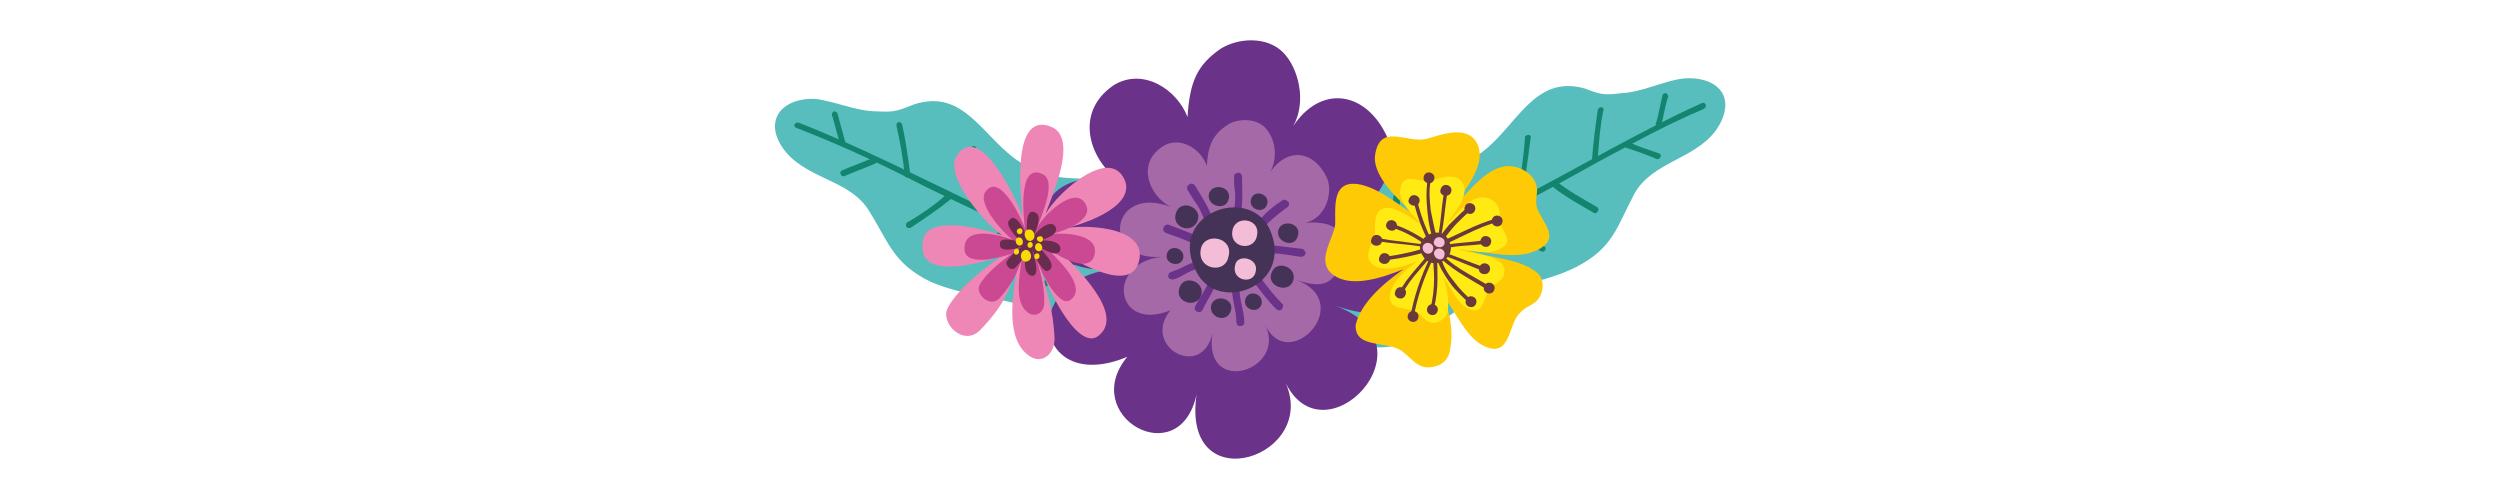 <?xml version="1.0" encoding="UTF-8"?>
<!-- Generator: Adobe Illustrator 27.4.1, SVG Export Plug-In . SVG Version: 6.00 Build 0)  -->
<svg xmlns="http://www.w3.org/2000/svg" xmlns:xlink="http://www.w3.org/1999/xlink" version="1.1" id="Capa_1" x="0px" y="0px" viewBox="0 0 220 44" style="enable-background:new 0 0 220 44;" xml:space="preserve">
<style type="text/css">
	.st0{fill:#57BDBD;}
	.st1{fill:#13846D;}
	.st2{fill:#6A3289;}
	.st3{fill:#A569A8;}
	.st4{fill:#443356;}
	.st5{fill:#F4BDD7;}
	.st6{fill:#EE87B5;}
	.st7{fill:#CB4992;}
	.st8{fill:#6A2C4E;}
	.st9{fill:#F8DB03;}
	.st10{fill:#FECA05;}
	.st11{fill:#FFEB13;}
	.st12{fill:#69393D;}
</style>
<g>
	<g>
		<path class="st0" d="M105.3,26.3c0.9-7.1-3.8-9.9-7.9-10.4c-2.8-0.4-5,0.2-7.6-1.6c-3.3-2.1-4.9-6.6-9.4-5.1    c-1.3,0.5-1.6,0.7-3.2,0.6c-1.9,0-3.7-0.9-5.5-1.1c-2.7-0.1-4.5,1.7-2.9,4.2c1.9,2.9,6,2.8,7.7,5.7c1.7,2.7,2.1,4.6,5.4,6.2    c3,1.3,6.2,1.3,9,2.4c2.8,1.1,4.5,3.4,7.7,3.7C102.4,31.2,103.5,28.9,105.3,26.3"></path>
		<path class="st1" d="M70.3,10.8c5.6,2.2,11,5,16.5,7.6c5,2.3,10.2,4.2,15.3,6.2c2.6,1,5.3,2,8,2.9c0.3,0.1,0.1,0.6-0.2,0.5    c-4.8-1.7-9.5-3.5-14.2-5.3c-1.3-0.5-2.6-1-3.9-1.5c-1.4-0.6-2.8-1.2-4.1-1.8c-2.8-1.3-5.6-2.6-8.3-4c-3-1.5-6.1-2.9-9.2-4.1    C69.7,11.2,69.9,10.7,70.3,10.8"></path>
		<path class="st1" d="M73.7,10c0.2,0.7,0.4,1.5,0.6,2.2c0,0.1,0.1,0.2,0.1,0.3c0,0.1-0.1,0.3-0.2,0.3c-0.2,0-0.3-0.1-0.3-0.2    c-0.2-0.7-0.4-1.5-0.6-2.2c0-0.1-0.1-0.2-0.1-0.3c0-0.1,0.1-0.3,0.2-0.3C73.5,9.8,73.7,9.9,73.7,10"></path>
		<path class="st1" d="M79.4,11c0.3,1.4,0.5,2.8,0.7,4.3c0,0.4-0.5,0.4-0.5,0.1c-0.1-1.4-0.4-2.9-0.7-4.3    C78.8,10.7,79.3,10.6,79.4,11"></path>
		<path class="st1" d="M85.9,13.1c0.2,1.8,0.7,3.5,0.7,5.3c0,0.3-0.5,0.4-0.5,0.1c0-1.8-0.5-3.6-0.7-5.3    C85.4,12.8,85.9,12.7,85.9,13.1"></path>
		<path class="st1" d="M91.9,16.5c0.3,1.5,0.5,3,0.5,4.5c0,0.1-0.2,0.3-0.3,0.2c-0.2,0-0.2-0.2-0.2-0.3c0-0.9-0.1-1.8-0.3-2.7    c-0.1-0.6-0.2-1.1-0.3-1.7C91.3,16.3,91.8,16.2,91.9,16.5"></path>
		<path class="st1" d="M97.8,17.7c0.1,0.7,0.1,1.4,0.2,2.1c0.1,1.1,0.2,2.2,0.1,3.4c0,0.4-0.6,0.3-0.5-0.1c0.1-1.1,0-2.2-0.1-3.3    c0-0.7-0.1-1.4-0.2-2.1C97.2,17.5,97.8,17.4,97.8,17.7"></path>
		<path class="st1" d="M77,14.4c-0.9,0.4-1.8,0.7-2.7,1.1c-0.3,0.1-0.5-0.4-0.2-0.5c0.9-0.4,1.8-0.7,2.7-1.1    C77.1,13.7,77.4,14.2,77,14.4"></path>
		<path class="st1" d="M83.7,17.5c-1.1,0.9-2.3,1.7-3.5,2.5c-0.1,0.1-0.3,0.1-0.4,0c-0.1-0.1-0.1-0.3,0-0.4c1.2-0.7,2.4-1.5,3.5-2.5    C83.6,16.8,84,17.3,83.7,17.5"></path>
		<path class="st1" d="M89.1,20.1c-1.3,1.1-2.7,2.1-4.2,3.1c-0.3,0.2-0.6-0.2-0.3-0.4c1.4-1,2.8-2,4.2-3.1    C89.1,19.4,89.4,19.8,89.1,20.1"></path>
		<path class="st1" d="M95.5,22.7c-1.4,0.8-2.7,1.9-3.9,2.9c-0.3,0.2-0.6-0.2-0.3-0.4c1.3-1,2.5-2,3.9-2.9c0.1-0.1,0.3-0.1,0.4,0    C95.6,22.5,95.6,22.7,95.5,22.7"></path>
	</g>
	<g>
		<path class="st0" d="M115.5,26.2c-1.2-7,3.3-10,7.4-10.8c2.8-0.5,5,0,7.5-2c3.1-2.3,4.6-6.9,9.1-5.6c1.3,0.5,1.6,0.6,3.2,0.4    c1.9-0.1,3.7-1.1,5.5-1.3c2.7-0.2,4.6,1.4,3.1,4.1c-1.7,3-5.9,3.1-7.5,6.1c-1.5,2.8-1.8,4.7-5.1,6.4c-3,1.5-6.1,1.6-8.9,2.9    c-2.7,1.3-4.4,3.6-7.5,4.1C118.7,31,117.4,28.7,115.5,26.2"></path>
		<path class="st1" d="M149.7,9.1c-5.5,2.5-10.7,5.6-16.1,8.4c-4.9,2.6-9.9,4.7-15,6.9c-2.6,1.1-5.2,2.3-7.8,3.3    c-0.3,0.1-0.1,0.6,0.2,0.5c4.7-1.9,9.3-4,13.9-6c1.3-0.6,2.6-1.1,3.9-1.7c1.4-0.6,2.7-1.3,4-2c2.7-1.4,5.4-2.9,8.1-4.4    c3-1.6,5.9-3.2,9-4.5C150.3,9.4,150.1,8.9,149.7,9.1"></path>
		<path class="st1" d="M146.3,8.4c-0.2,0.8-0.3,1.5-0.5,2.2c0,0.1-0.1,0.2-0.1,0.3c0,0.1,0.1,0.3,0.2,0.3c0.2,0,0.3-0.1,0.3-0.2    c0.2-0.8,0.3-1.5,0.5-2.2c0-0.1,0.1-0.2,0.1-0.3c0-0.1-0.1-0.3-0.2-0.3C146.4,8.2,146.3,8.3,146.3,8.4"></path>
		<path class="st1" d="M140.6,9.7c-0.2,1.4-0.4,2.9-0.5,4.3c0,0.3,0.5,0.4,0.5,0c0.1-1.4,0.2-2.9,0.5-4.3    C141.2,9.4,140.7,9.3,140.6,9.7"></path>
		<path class="st1" d="M134.2,12.1c-0.1,1.8-0.5,3.6-0.5,5.4c0,0.3,0.6,0.4,0.5,0c-0.1-1.8,0.3-3.6,0.5-5.4    C134.8,11.8,134.2,11.8,134.2,12.1"></path>
		<path class="st1" d="M128.4,15.8c-0.2,1.5-0.4,3-0.3,4.6c0,0.1,0.2,0.2,0.3,0.2c0.2,0,0.2-0.2,0.2-0.3c0-0.9,0-1.8,0.1-2.7    c0.1-0.6,0.1-1.1,0.2-1.7C129,15.5,128.4,15.5,128.4,15.8"></path>
		<path class="st1" d="M122.6,17.4c0,0.7-0.1,1.4-0.1,2.1c0,1.1-0.1,2.3,0.1,3.4c0,0.3,0.6,0.2,0.5-0.1c-0.1-1.1-0.1-2.2,0-3.3    c0-0.7,0.1-1.4,0.1-2.1C123.1,17.1,122.6,17,122.6,17.4"></path>
		<path class="st1" d="M143.1,13c0.9,0.3,1.8,0.6,2.7,1c0.3,0.1,0.5-0.4,0.2-0.5c-0.9-0.3-1.8-0.6-2.7-1    C143,12.3,142.8,12.9,143.1,13"></path>
		<path class="st1" d="M136.6,16.4c1.1,0.9,2.4,1.6,3.6,2.3c0.1,0.1,0.3,0.1,0.4-0.1c0.1-0.1,0.1-0.3-0.1-0.4    c-1.2-0.7-2.5-1.4-3.6-2.3C136.7,15.7,136.4,16.2,136.6,16.4"></path>
		<path class="st1" d="M131.3,19.2c1.4,1,2.8,2,4.3,2.9c0.3,0.2,0.6-0.3,0.3-0.4c-1.5-0.9-2.9-1.9-4.3-2.9    C131.4,18.6,131.1,19,131.3,19.2"></path>
		<path class="st1" d="M125.2,22.2c1.4,0.8,2.7,1.7,4,2.7c0.3,0.2,0.6-0.2,0.3-0.4c-1.3-0.9-2.6-1.9-4-2.7c-0.1-0.1-0.3-0.1-0.4,0.1    C125,21.9,125,22.2,125.2,22.2"></path>
	</g>
	<g>
		<path class="st2" d="M97.8,23.7c-9,0.6-7.5-10.7,1.4-7.3c-3.1-1.7-5-6.3-1.2-8.9c2.6-1.6,5.6,0.4,6.5,2.8c0.2-3.2,0.9-4.6,2.9-6    c1.6-1,4.1-1.1,5.5,0.3c1.4,1.4,2.1,4.4,0.9,6.5c2.4-3.6,6.2-3.1,8.1,0.6c1.2,2.2-0.1,6.1-2.9,6.9c4.8-0.3,6.6,1.6,5.2,5.8    c-1.2,3.6-3.4,3.6-6.7,2.5c9.2,3.4-1.2,14.1-4.5,6.5c3.4,6.8-9.1,10.9-7.7,1.3c-1.5,7-10.4,1.9-6.1-3.3    C91.1,34.8,89.5,24.8,97.8,23.7"></path>
		<path class="st3" d="M102.2,22.6c-5.4,0.4-4.5-6.4,0.8-4.4c-1.9-1-3-3.8-0.7-5.3c1.5-1,3.4,0.2,3.9,1.7c0.1-1.9,0.6-2.8,1.8-3.6    c0.9-0.6,2.5-0.6,3.3,0.2c0.9,0.9,1.2,2.6,0.5,3.9c1.5-2.1,3.7-1.9,4.9,0.4c0.7,1.3,0,3.7-1.8,4.1c2.8-0.2,3.9,1,3.1,3.5    c-0.7,2.2-2,2.2-4,1.5c5.5,2-0.7,8.5-2.7,3.9c2.1,4.1-5.5,6.5-4.6,0.8c-0.9,4.2-6.3,1.2-3.7-2C98.2,29.3,97.2,23.2,102.2,22.6"></path>
		<path class="st2" d="M105.2,20.7c-0.7-0.3-1.5-0.6-2.3-0.9c-0.2-0.1-0.4,0-0.5,0.2c-0.1,0.2,0,0.4,0.2,0.5    c0.8,0.3,1.5,0.5,2.3,0.9c0.2,0.1,0.4,0,0.5-0.2C105.5,21,105.4,20.8,105.2,20.7"></path>
		<path class="st2" d="M110.4,24.9c0.6,0.8,1.2,1.6,1.9,2.3c0.1,0.1,0.4,0.2,0.5,0c0.1-0.1,0.2-0.4,0-0.5c-0.7-0.7-1.3-1.5-1.9-2.3    c-0.1-0.2-0.4-0.2-0.5,0C110.3,24.5,110.3,24.8,110.4,24.9"></path>
		<path class="st2" d="M112,22.3c0.8,0,1.6,0.2,2.5,0.3c0.2,0,0.4-0.2,0.4-0.3c0-0.2-0.2-0.4-0.3-0.4c-0.8-0.1-1.6-0.2-2.5-0.3    c-0.2,0-0.4,0.1-0.4,0.3C111.7,22.2,111.8,22.4,112,22.3"></path>
		<path class="st2" d="M111.2,20c0.6-0.6,1.3-1.2,2-1.7c0.2-0.1,0.3-0.3,0.2-0.5c-0.1-0.1-0.3-0.3-0.5-0.2c-0.8,0.5-1.5,1.1-2.1,1.8    c-0.1,0.1-0.2,0.4,0,0.5C110.9,20.1,111.1,20.1,111.2,20"></path>
		<path class="st2" d="M109.2,18.7c0.2-1,0.1-2.1,0.1-3.1c0-0.2-0.1-0.4-0.3-0.4c-0.2,0-0.4,0.1-0.4,0.3c0,0.5,0,1,0.1,1.5    c0,0.5,0,1-0.1,1.4c0,0.2,0,0.4,0.2,0.5C108.9,19,109.1,18.9,109.2,18.7"></path>
		<path class="st2" d="M106.8,19.6c-0.3-1.2-1-2.2-1.6-3.2c-0.1-0.2-0.3-0.3-0.5-0.2c-0.2,0.1-0.3,0.3-0.2,0.5    c0.3,0.5,0.6,1,0.9,1.4c0.3,0.5,0.5,1,0.7,1.6c0,0.2,0.2,0.3,0.4,0.3C106.7,20,106.8,19.8,106.8,19.6"></path>
		<path class="st2" d="M105.7,22.9c-0.5,0.1-1,0.3-1.4,0.5c-0.2,0.1-0.4,0.2-0.6,0.3c-0.1,0-0.2,0.1-0.3,0.1c-0.1,0-0.1,0-0.2,0.1    c-0.1,0,0.1,0,0,0c0,0-0.1,0-0.1,0c-0.2,0.1-0.3,0.2-0.3,0.4c0,0.2,0.2,0.3,0.4,0.3c0.5-0.1,0.9-0.4,1.3-0.6    c0.2-0.1,0.4-0.2,0.7-0.3c0,0,0.1,0,0.1,0c0,0,0.1,0,0,0c0.1,0,0.1,0,0.2-0.1c0.1,0,0.3-0.1,0.4-0.1c0.2,0,0.3-0.3,0.3-0.4    C106.1,23,105.9,22.9,105.7,22.9"></path>
		<path class="st2" d="M106.6,24.2c-0.3,1-0.9,1.8-1.4,2.7c-0.1,0.2-0.1,0.4,0.1,0.5c0.2,0.1,0.4,0.1,0.5-0.1c0.5-1,1.1-1.9,1.5-2.9    C107.5,24,106.8,23.8,106.6,24.2"></path>
		<path class="st2" d="M108.4,25.2c0,0.6,0.1,1.1,0.2,1.6c0.1,0.5,0.2,1,0.2,1.5c0,0.2,0.1,0.4,0.3,0.4c0.2,0,0.4-0.1,0.4-0.3    c0-1.1-0.5-2.1-0.4-3.1c0-0.2-0.1-0.4-0.3-0.4C108.6,24.8,108.4,25,108.4,25.2"></path>
		<path class="st4" d="M105.1,23.5c1.6,4.4,9,1.8,6.6-3.4C109.8,16.3,103,18.8,105.1,23.5"></path>
		<path class="st4" d="M104.1,22.8c0.3-0.9-1.1-1.4-1.4-0.5C102.4,23.2,103.8,23.6,104.1,22.8"></path>
		<path class="st4" d="M111,26.8c0.3-0.9-1.1-1.4-1.4-0.5C109.3,27.2,110.7,27.7,111,26.8"></path>
		<path class="st4" d="M111.5,18c0.3-0.9-1.1-1.4-1.4-0.5C109.8,18.4,111.2,18.9,111.5,18"></path>
		<path class="st4" d="M105.4,19.4c0.4-1.2-1.5-1.9-1.9-0.7C103,20,104.9,20.7,105.4,19.4"></path>
		<path class="st4" d="M113.8,24.7c0.4-1.2-1.5-1.9-1.9-0.7C111.4,25.2,113.4,25.9,113.8,24.7"></path>
		<path class="st4" d="M105.7,26c0.4-1.2-1.5-1.9-1.9-0.7C103.3,26.6,105.3,27.2,105.7,26"></path>
		<path class="st4" d="M108.1,17.6c0.4-1.1-1.3-1.6-1.7-0.6C106.1,18.1,107.8,18.6,108.1,17.6"></path>
		<path class="st4" d="M108.3,27.4c0.4-1.1-1.3-1.6-1.7-0.6C106.3,27.9,107.9,28.5,108.3,27.4"></path>
		<path class="st4" d="M114.2,20.8c0.4-1.1-1.3-1.6-1.7-0.6C112.2,21.3,113.9,21.9,114.2,20.8"></path>
		<path class="st5" d="M108.1,22.6c-0.3,1.6-2.9,1.1-2.4-0.8C106.1,20.4,108.6,20.9,108.1,22.6"></path>
		<path class="st5" d="M110.6,20.8c-0.3,1.4-2.6,1-2.1-0.7C108.9,18.9,111,19.3,110.6,20.8"></path>
		<path class="st5" d="M110.5,23.9c-0.2,1.2-2.2,0.8-1.8-0.6C108.9,22.3,110.8,22.7,110.5,23.9"></path>
	</g>
	<g>
		<path class="st6" d="M88.2,20.7c-1.4-0.9-5.2-5.2-4-7c2.1-3.2,5.5,4.4,5.8,5.4c-0.1-1.1-1.2-9.6,2.6-7.9c2.3,1.1-0.1,6.2-0.7,7.9    c0.4-1.4,5.7-6.6,7.1-3.2c0.9,2.4-4,4-5.8,4.3c1.5-0.5,8-0.5,7,2.9c-0.8,2.6-5,0.2-6.9-1c1.2,1.3,5.9,5.6,3.3,7.5    c-1.9,1.3-4.8-4.9-5.2-6.7c0.6,2.4,1.3,4.2,1.4,6.9c0,1.4-1.1,2.2-2.1,1.6c-2.3-1.4-1.6-5.4-1.2-7.8c-0.8,2.1-1.1,3.2-3.2,5.4    c-1.5,1.6-3.6-0.6-2.9-1.9c0.8-1.6,3.4-3.7,4.8-4.6c-0.8,0.3-7.6,2.6-7-1.2C81.4,18.8,86.4,20.1,88.2,20.7"></path>
		<path class="st7" d="M89.1,21.1c-0.8-0.6-3.1-3.1-2.4-4.2c1.3-1.9,3.3,2.6,3.5,3.2c-0.1-0.7-0.7-5.8,1.5-4.8    c1.4,0.6-0.1,3.7-0.4,4.7c0.3-0.8,3.4-4,4.3-1.9c0.6,1.4-2.4,2.4-3.5,2.6c0.9-0.3,4.8-0.3,4.2,1.8c-0.5,1.6-3,0.1-4.1-0.6    c0.7,0.8,3.6,3.3,2,4.5c-1.1,0.8-2.9-3-3.1-4c0.4,1.4,0.8,2.5,0.8,4.2c0,0.9-0.7,1.3-1.3,1c-1.4-0.8-0.9-3.2-0.7-4.7    c-0.5,1.3-0.7,1.9-1.9,3.3c-0.9,1-2.2-0.4-1.8-1.1c0.5-1,2-2.2,2.9-2.8c-0.5,0.2-4.6,1.5-4.2-0.7C85.1,19.9,88.1,20.7,89.1,21.1"></path>
		<path class="st8" d="M89.9,21.3c-0.4-0.3-1.5-1.5-1.1-1.9c0.6-0.9,1.5,1.2,1.6,1.5c0-0.3-0.3-2.7,0.7-2.2c0.7,0.3,0,1.7-0.2,2.2    c0.1-0.4,1.6-1.8,2-0.9c0.3,0.7-1.1,1.1-1.6,1.2c0.4-0.1,2.2-0.1,2,0.8c-0.2,0.7-1.4,0-1.9-0.3c0.3,0.4,1.7,1.6,0.9,2.1    c-0.5,0.4-1.3-1.4-1.5-1.9c0.2,0.7,0.4,1.2,0.4,1.9c0,0.4-0.3,0.6-0.6,0.4c-0.6-0.4-0.4-1.5-0.3-2.2c-0.2,0.6-0.3,0.9-0.9,1.5    c-0.4,0.5-1-0.2-0.8-0.5c0.2-0.4,0.9-1,1.3-1.3c-0.2,0.1-2.1,0.7-1.9-0.3C88,20.8,89.4,21.2,89.9,21.3"></path>
		<path class="st9" d="M89.8,21.6c0.4-0.1,0.2-0.8-0.2-0.7C89.2,21,89.4,21.7,89.8,21.6"></path>
		<path class="st9" d="M91.5,22.1c0.4-0.1,0.2-0.8-0.2-0.7C90.9,21.6,91.1,22.2,91.5,22.1"></path>
		<path class="st9" d="M90.7,21.2c0.6-0.2,0.3-1.1-0.2-1C89.9,20.3,90.2,21.3,90.7,21.2"></path>
		<path class="st9" d="M90.4,23c0.6-0.2,0.3-1.1-0.2-1C89.6,22.2,89.8,23.2,90.4,23"></path>
		<path class="st9" d="M90.7,21.8c0.3-0.1,0.2-0.6-0.1-0.5C90.3,21.4,90.4,21.9,90.7,21.8"></path>
		<path class="st9" d="M91.6,21.3c0.3-0.1,0.2-0.6-0.1-0.5C91.1,20.8,91.2,21.3,91.6,21.3"></path>
		<path class="st9" d="M89.5,22.4c0.3-0.1,0.2-0.6-0.1-0.5C89.1,22,89.2,22.5,89.5,22.4"></path>
		<path class="st9" d="M89.8,20.6c0.3-0.1,0.2-0.6-0.1-0.5C89.3,20.2,89.5,20.7,89.8,20.6"></path>
		<path class="st9" d="M91.3,22.8c0.3-0.1,0.2-0.6-0.1-0.5C90.9,22.4,91,22.9,91.3,22.8"></path>
	</g>
	<g>
		<path class="st10" d="M123.5,23.7c-1.8,0.7-4.8,1.8-6.4,0.3c-1.3-1.3,0.5-3.3,0.4-4.5c0-1.5-0.2-3.6,2-3.3c1.8,0.3,3.5,1.8,5,2.7    c-1.3-1.2-3.7-3.3-3.5-5.2c0.4-3,2.9-1,4.6-1.5c1.4-0.4,3.8-1.3,4.5,0.7c0.6,1.7-1.2,4-2.7,5.8c1.8-1.6,3.6-4.6,6-4    c0.8,0.2,1.6,0.8,1.8,1.6c0.2,0.7-0.2,1.3,0.1,2.1c0.6,1.4,2,2.6,0,3.6c-1.8,0.9-4.3,0.2-6.2,0c1.9,0.7,4.3,0.7,5.9,1.8    c0.8,0.5,0.9,1.3,0.6,2.1c-0.4,1-1.2,0.9-1.8,1.6c-1.1,0.9-0.8,4-3.1,3c-1.6-0.7-2.4-2.7-3.7-4.5c0.7,1.8,0.9,3.4,0.6,4.8    c-0.1,0.8-0.7,1.4-1.6,1.5c-1.2,0.2-1.7-0.7-2.5-1.3c-1.2-1.1-4.3-0.2-4.2-2.4C119.7,26.8,121.5,25.1,123.5,23.7"></path>
		<path class="st11" d="M124.7,23c-1.1,0.4-3,1.1-4,0.2c-0.8-0.8,0.3-2,0.3-2.8c0-0.9-0.1-2.2,1.3-2.1c1.1,0.2,2.2,1.1,3.1,1.7    c-0.8-0.8-2.3-2.1-2.2-3.2c0.2-1.9,1.8-0.6,2.8-0.9c0.9-0.3,2.3-0.8,2.8,0.4c0.4,1-0.8,2.5-1.7,3.6c1.1-1,2.3-2.8,3.7-2.5    c0.5,0.1,1,0.5,1.1,1c0.2,0.4-0.1,0.8,0.1,1.3c0.4,0.9,1.2,1.6,0,2.2c-1.1,0.6-2.7,0.1-3.8,0c1.1,0.4,2.7,0.4,3.7,1.1    c0.5,0.3,0.6,0.8,0.4,1.3c-0.3,0.6-0.7,0.6-1.1,1c-0.7,0.6-0.5,2.5-1.9,1.9c-1-0.4-1.5-1.7-2.3-2.8c0.4,1.1,0.5,2.1,0.4,3    c-0.1,0.5-0.5,0.8-1,1c-0.8,0.1-1.1-0.4-1.5-0.8c-0.8-0.7-2.6-0.1-2.6-1.5C122.4,24.9,123.5,23.9,124.7,23"></path>
		<path class="st12" d="M126.2,21.7c-1.7-0.4-3.4-0.4-5.1-0.8c-0.2,0-0.2,0.3,0,0.3c1.7,0.3,3.4,0.3,5,0.7    C126.3,22.1,126.4,21.8,126.2,21.7"></path>
		<path class="st12" d="M126.1,21.6c-1.4,0.5-2.8,0.8-4.2,1c-0.2,0-0.2,0.4,0.1,0.3c1.5-0.2,2.9-0.5,4.3-1    C126.5,21.9,126.3,21.6,126.1,21.6"></path>
		<path class="st12" d="M126.3,21.7c-1.2-0.8-2.4-1.6-3.8-2c-0.2-0.1-0.3,0.3-0.1,0.3c1.4,0.4,2.6,1.2,3.7,2    C126.3,22.2,126.5,21.9,126.3,21.7"></path>
		<path class="st12" d="M126.2,22.1c1.2,1.5,3.1,2.4,4.7,3.4c0.2,0.1,0.4-0.2,0.2-0.3c-1.6-1-3.5-1.8-4.6-3.3    C126.3,21.7,126,21.9,126.2,22.1"></path>
		<path class="st12" d="M126.4,21.8c1.9-0.7,3.5-1.8,5.5-2.3c0.2-0.1,0.2-0.4-0.1-0.3c-2,0.5-3.7,1.6-5.6,2.3    C126.1,21.6,126.2,21.9,126.4,21.8"></path>
		<path class="st12" d="M126.6,21.5c-0.3-1-0.5-2-0.7-3c-0.1-1-0.2-2,0.1-3c0-0.2-0.3-0.3-0.3-0.1c-0.2,1-0.2,2.1-0.1,3.1    c0.1,1.1,0.3,2.1,0.7,3.1C126.3,21.8,126.6,21.7,126.6,21.5"></path>
		<path class="st12" d="M126.3,21.8c-1,1.8-1.7,3.7-2.1,5.6c0,0.2,0.3,0.2,0.3,0c0.4-1.9,1.1-3.7,2-5.4    C126.7,21.8,126.4,21.6,126.3,21.8"></path>
		<path class="st12" d="M126,21.9c-0.9,1.4-2.2,2.4-2.9,3.9c-0.1,0.2,0.2,0.3,0.3,0.1c0.7-1.5,2-2.5,2.8-3.8    C126.4,21.9,126.1,21.7,126,21.9"></path>
		<path class="st12" d="M126.4,22.3c1.5,0.4,2.8,1.1,4.3,1.6c0.2,0.1,0.3-0.3,0.1-0.3c-1.4-0.5-2.8-1.1-4.3-1.6    C126.3,21.9,126.1,22.2,126.4,22.3"></path>
		<path class="st12" d="M126.5,22.1c1.4-0.6,3-0.4,4.4-0.7c0.2,0,0.1-0.4-0.1-0.3c-1.5,0.3-3.1,0.2-4.5,0.7    C126.2,21.8,126.3,22.2,126.5,22.1"></path>
		<path class="st12" d="M126.5,21.8c0.4-0.6,0.9-1.2,1.3-1.7c0.5-0.6,1.1-1.1,1.6-1.6c0.2-0.1-0.1-0.4-0.2-0.3    c-0.6,0.5-1.1,1-1.7,1.6c-0.5,0.6-0.9,1.2-1.4,1.8C126.1,21.8,126.4,22,126.5,21.8"></path>
		<path class="st12" d="M126.6,21.6c0.5-1.6,0.5-3.2,0.8-4.8c0-0.2-0.3-0.2-0.3,0c-0.3,1.6-0.3,3.2-0.7,4.7    C126.2,21.7,126.5,21.8,126.6,21.6"></path>
		<path class="st12" d="M126.1,21.4c-0.6-1.2-1.1-2.5-1.4-3.8c-0.1-0.2-0.4-0.2-0.3,0.1c0.3,1.3,0.8,2.7,1.5,3.9    C125.9,21.7,126.2,21.6,126.1,21.4"></path>
		<path class="st12" d="M126.1,22.3c0,0.7,0.1,1.5,0.1,2.2c0,0.9-0.1,1.7-0.3,2.6c0,0.2,0.3,0.2,0.3,0c0.2-0.9,0.3-1.7,0.3-2.6    c0-0.7,0-1.5-0.1-2.2C126.4,22.1,126,22.1,126.1,22.3"></path>
		<path class="st12" d="M126.4,22.6c0.2,0.8,0.7,1.6,1.2,2.3c0.5,0.7,1.2,1.3,1.8,1.9c0.2,0.1,0.4-0.2,0.2-0.3    c-0.6-0.5-1.2-1.1-1.7-1.8c-0.5-0.6-1-1.4-1.1-2.2C126.7,22.3,126.4,22.4,126.4,22.6"></path>
		<path class="st12" d="M121.6,21.3c0.2-0.6-0.7-0.9-0.9-0.3C120.4,21.6,121.4,21.9,121.6,21.3"></path>
		<path class="st12" d="M132.2,19.6c0.2-0.6-0.7-0.9-0.9-0.3C131.1,19.9,132,20.2,132.2,19.6"></path>
		<path class="st12" d="M129.8,18.5c0.2-0.6-0.7-0.9-0.9-0.3C128.7,18.8,129.6,19.1,129.8,18.5"></path>
		<path class="st12" d="M127.7,16.9c0.2-0.6-0.7-0.9-0.9-0.3C126.5,17.2,127.5,17.5,127.7,16.9"></path>
		<path class="st12" d="M124.9,17.8c0.2-0.6-0.7-0.9-0.9-0.3C123.7,18,124.7,18.4,124.9,17.8"></path>
		<path class="st12" d="M126.2,15.8c0.2-0.6-0.7-0.9-0.9-0.3C125.1,16.1,126,16.4,126.2,15.8"></path>
		<path class="st12" d="M122.9,20c0.2-0.6-0.7-0.9-0.9-0.3C121.8,20.2,122.7,20.6,122.9,20"></path>
		<path class="st12" d="M122.3,22.9c0.2-0.6-0.7-0.9-0.9-0.3C121.1,23.2,122.1,23.5,122.3,22.9"></path>
		<path class="st12" d="M123.7,25.9c0.2-0.6-0.7-0.9-0.9-0.3C122.5,26.2,123.5,26.6,123.7,25.9"></path>
		<path class="st12" d="M124.8,28c0.2-0.6-0.7-0.9-0.9-0.3C123.7,28.3,124.6,28.6,124.8,28"></path>
		<path class="st12" d="M126.5,27.4c0.2-0.6-0.7-0.9-0.9-0.3C125.4,27.7,126.3,28,126.5,27.4"></path>
		<path class="st12" d="M129.9,26.7c0.2-0.6-0.7-0.9-0.9-0.3C128.8,27,129.7,27.3,129.9,26.7"></path>
		<path class="st12" d="M131.5,25.5c0.2-0.6-0.7-0.9-0.9-0.3C130.4,25.8,131.3,26.1,131.5,25.5"></path>
		<path class="st12" d="M131.1,23.8c0.2-0.6-0.7-0.9-0.9-0.3C129.9,24.1,130.9,24.4,131.1,23.8"></path>
		<path class="st12" d="M131.2,21.4c0.2-0.6-0.7-0.9-0.9-0.3C130.1,21.7,131,22,131.2,21.4"></path>
		<path class="st12" d="M125.2,22.5c0.8,1.5,3.3,0.2,2.2-1.5C126.6,19.7,124.2,21,125.2,22.5"></path>
		<path class="st5" d="M126.1,22c0.2-0.6-0.7-0.9-0.9-0.3C125.1,22.3,125.9,22.6,126.1,22"></path>
		<path class="st5" d="M127.1,22.5c0.2-0.6-0.7-0.9-0.9-0.3C126.1,22.8,127,23.1,127.1,22.5"></path>
		<path class="st5" d="M127.1,21.5c0.2-0.6-0.7-0.9-0.9-0.3C126,21.7,126.9,22,127.1,21.5"></path>
	</g>
</g>
</svg>
